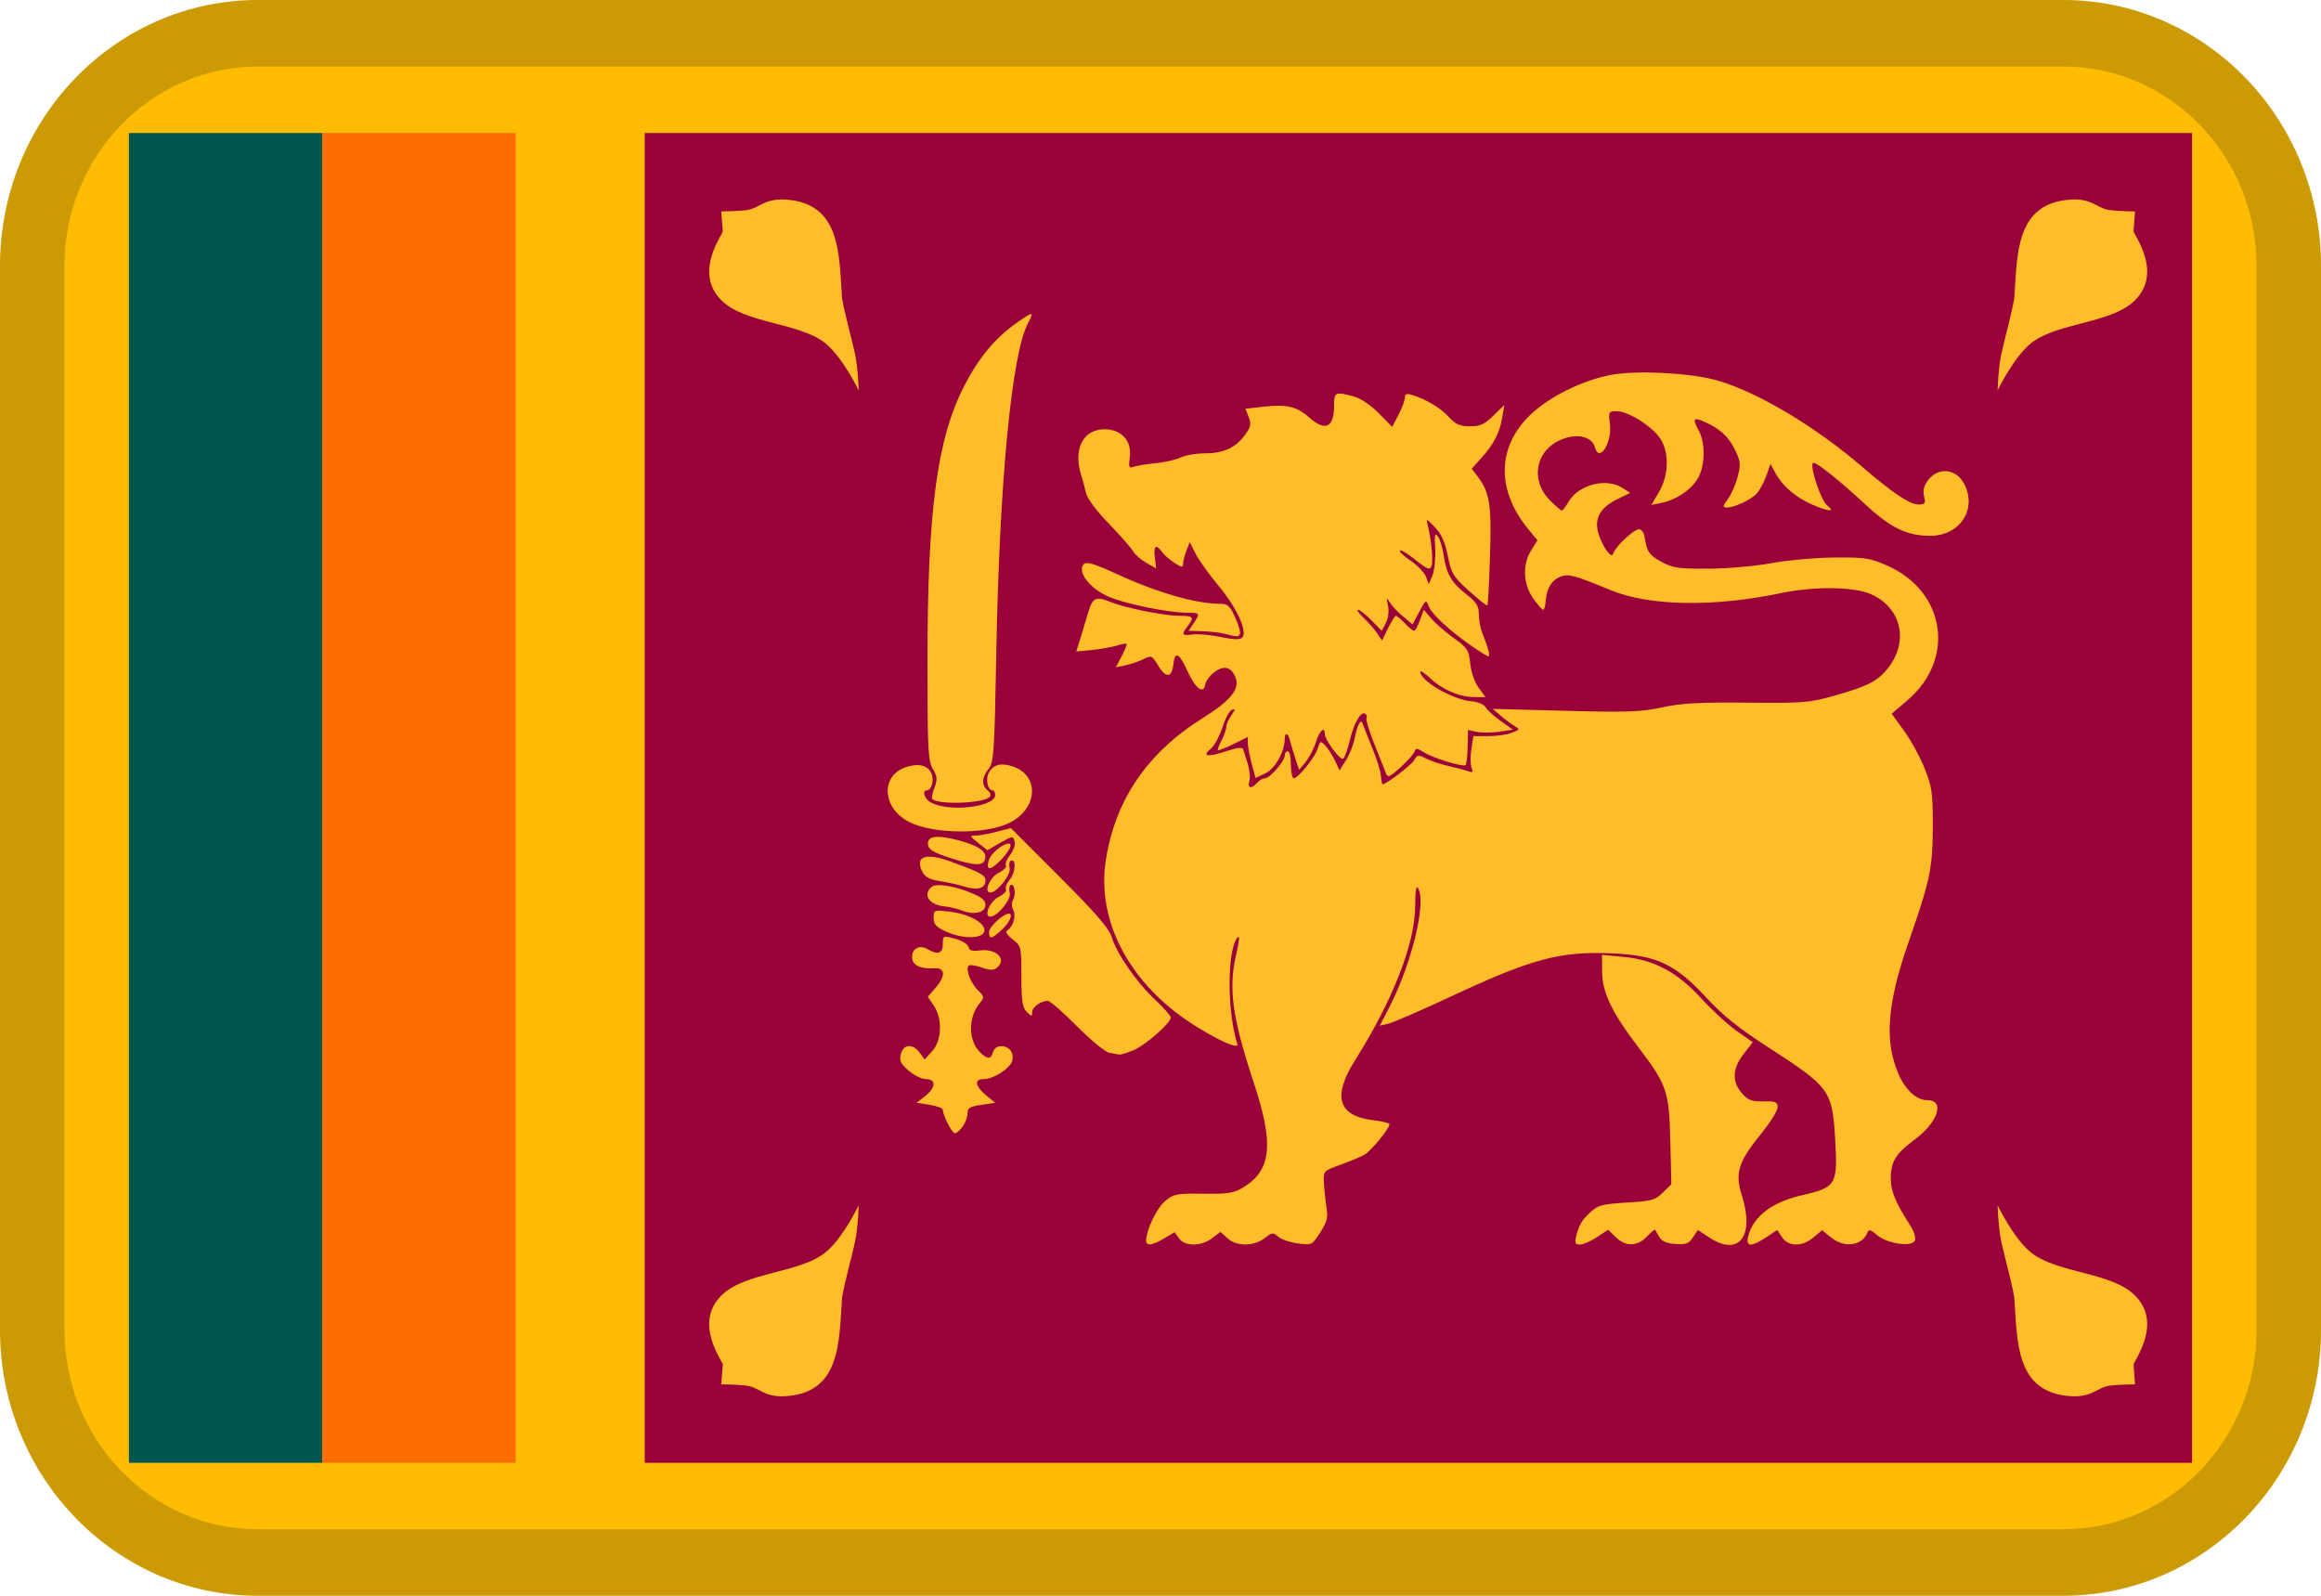 <svg width="32" height="22" viewBox="0 0 32 22" fill="none" xmlns="http://www.w3.org/2000/svg">
<path fill-rule="evenodd" clip-rule="evenodd" d="M3.556 0H28.444C30.408 0 32 1.642 32 3.667V18.333C32 20.358 30.408 22 28.444 22H3.556C1.592 22 0 20.358 0 18.333V3.667C0 1.642 1.592 0 3.556 0Z" fill="#FFBC00"/>
<path d="M4.444 1.834H1.777V20.167H4.444V1.834Z" fill="#00554E"/>
<path d="M7.111 1.834H4.444V20.167H7.111V1.834Z" fill="#FC6C00"/>
<path d="M30.222 1.834H8.889V20.167H30.222V1.834Z" fill="#9A0039"/>
<path d="M27.541 16.616C27.541 16.616 27.765 17.084 28.011 17.275C28.376 17.558 29.124 17.537 29.442 17.867C29.822 18.256 29.412 18.769 29.416 18.814L29.436 19.085C29.436 19.085 29.18 19.088 29.072 19.106C28.909 19.132 28.846 19.268 28.544 19.248C27.783 19.197 27.814 18.491 27.771 17.887C27.732 17.657 27.644 17.357 27.594 17.127C27.551 16.93 27.541 16.616 27.541 16.616ZM11.839 16.616C11.839 16.616 11.83 16.93 11.787 17.127C11.737 17.357 11.649 17.657 11.61 17.887C11.567 18.491 11.598 19.197 10.838 19.248C10.535 19.268 10.472 19.132 10.309 19.106C10.201 19.088 9.944 19.085 9.944 19.085L9.965 18.814C9.969 18.769 9.559 18.256 9.939 17.867C10.257 17.537 11.005 17.558 11.37 17.275C11.616 17.084 11.839 16.616 11.839 16.616ZM27.541 5.384C27.541 5.384 27.551 5.07 27.594 4.873C27.644 4.643 27.732 4.343 27.771 4.113C27.814 3.51 27.783 2.803 28.544 2.752C28.846 2.732 28.909 2.868 29.072 2.894C29.18 2.912 29.436 2.915 29.436 2.915L29.416 3.186C29.412 3.231 29.822 3.744 29.442 4.133C29.124 4.463 28.376 4.442 28.011 4.725C27.765 4.916 27.541 5.384 27.541 5.384ZM11.839 5.384C11.839 5.384 11.616 4.916 11.37 4.725C11.005 4.442 10.257 4.463 9.939 4.133C9.559 3.744 9.969 3.231 9.965 3.186L9.944 2.915C9.944 2.915 10.201 2.912 10.309 2.894C10.472 2.868 10.535 2.732 10.838 2.752C11.598 2.803 11.567 3.51 11.61 4.113C11.649 4.343 11.737 4.643 11.787 4.873C11.83 5.07 11.839 5.384 11.839 5.384ZM16.051 17.073L16.051 17.073C15.886 17.171 15.802 17.182 15.802 17.104C15.802 16.96 15.95 16.651 16.065 16.557C16.183 16.46 16.223 16.452 16.59 16.457C16.929 16.461 17.01 16.449 17.136 16.373C17.529 16.136 17.567 15.778 17.29 14.94C16.983 14.013 16.931 13.617 17.051 13.121C17.083 12.988 17.091 12.897 17.068 12.919C16.918 13.066 16.913 13.938 17.06 14.394C17.095 14.502 16.549 14.22 16.206 13.953C15.489 13.395 15.131 12.618 15.245 11.866C15.372 11.032 15.817 10.378 16.582 9.9C16.964 9.661 17.095 9.501 17.036 9.346C16.98 9.196 16.88 9.167 16.749 9.262C16.684 9.31 16.624 9.388 16.617 9.435C16.595 9.579 16.481 9.493 16.371 9.251C16.256 8.998 16.196 8.97 16.177 9.161C16.158 9.345 16.074 9.352 15.969 9.178C15.883 9.037 15.875 9.033 15.767 9.087C15.704 9.118 15.593 9.156 15.519 9.172L15.384 9.2L15.465 9.045C15.51 8.959 15.54 8.883 15.532 8.876C15.525 8.869 15.463 8.88 15.395 8.901C15.327 8.922 15.174 8.949 15.055 8.961L14.839 8.982L14.899 8.788C14.931 8.681 14.98 8.522 15.006 8.434C15.065 8.238 15.111 8.218 15.311 8.299C15.517 8.383 16.052 8.49 16.267 8.49C16.454 8.49 16.469 8.51 16.374 8.633C16.284 8.749 16.296 8.768 16.442 8.747C16.514 8.737 16.686 8.752 16.826 8.781C17.007 8.819 17.094 8.821 17.126 8.79C17.205 8.712 17.052 8.375 16.799 8.074C16.669 7.918 16.527 7.72 16.483 7.633L16.404 7.474L16.358 7.59C16.332 7.655 16.312 7.736 16.312 7.771C16.312 7.827 16.296 7.826 16.195 7.762C16.131 7.721 16.053 7.654 16.023 7.612C15.937 7.495 15.902 7.521 15.922 7.686L15.94 7.837L15.804 7.759C15.729 7.716 15.647 7.645 15.622 7.6C15.598 7.555 15.447 7.385 15.288 7.22C15.123 7.05 14.989 6.871 14.975 6.804C14.961 6.739 14.931 6.628 14.909 6.558C14.792 6.194 14.93 5.918 15.229 5.918C15.46 5.918 15.607 6.079 15.577 6.298C15.558 6.441 15.565 6.46 15.625 6.436C15.664 6.421 15.801 6.399 15.93 6.386C16.058 6.373 16.215 6.338 16.278 6.307C16.341 6.276 16.49 6.25 16.609 6.25C16.868 6.25 17.036 6.173 17.165 5.996C17.245 5.887 17.253 5.846 17.216 5.75L17.171 5.635L17.419 5.607C17.739 5.571 17.879 5.603 18.048 5.754C18.27 5.952 18.393 5.896 18.393 5.599C18.393 5.403 18.407 5.396 18.662 5.465C18.762 5.492 18.896 5.582 19.009 5.697L19.194 5.885L19.282 5.717C19.33 5.624 19.369 5.518 19.369 5.482C19.369 5.432 19.393 5.422 19.465 5.444C19.659 5.502 19.861 5.623 19.975 5.748C20.07 5.852 20.125 5.877 20.266 5.877C20.408 5.877 20.467 5.85 20.59 5.73L20.74 5.584L20.712 5.755C20.677 5.966 20.598 6.121 20.424 6.314L20.291 6.462L20.376 6.574C20.54 6.792 20.566 6.959 20.543 7.664C20.531 8.032 20.515 8.339 20.506 8.347C20.498 8.355 20.384 8.265 20.253 8.146C20.034 7.948 20.01 7.907 19.961 7.664C19.923 7.472 19.873 7.362 19.784 7.27C19.663 7.145 19.66 7.144 19.686 7.246C19.736 7.449 19.762 7.739 19.736 7.806C19.714 7.863 19.678 7.849 19.517 7.72C19.412 7.635 19.314 7.576 19.3 7.59C19.287 7.603 19.354 7.666 19.448 7.73C19.543 7.794 19.639 7.894 19.66 7.951L19.699 8.054L19.75 7.93C19.778 7.861 19.794 7.698 19.787 7.566C19.776 7.371 19.782 7.339 19.824 7.395C19.853 7.433 19.889 7.55 19.904 7.656C19.943 7.915 20.009 8.03 20.215 8.191C20.357 8.303 20.389 8.354 20.389 8.468C20.389 8.546 20.41 8.661 20.436 8.726C20.533 8.968 20.556 9.074 20.503 9.043C20.16 8.844 19.757 8.503 19.701 8.365C19.66 8.262 19.659 8.263 19.568 8.435L19.476 8.609L19.343 8.498C19.269 8.436 19.187 8.349 19.16 8.303C19.118 8.231 19.114 8.238 19.137 8.352C19.152 8.431 19.14 8.528 19.106 8.591L19.049 8.697L18.908 8.552C18.831 8.472 18.748 8.407 18.725 8.407C18.701 8.407 18.736 8.458 18.803 8.521C18.87 8.584 18.954 8.679 18.989 8.733L19.054 8.831L19.137 8.661C19.183 8.567 19.232 8.491 19.245 8.49C19.259 8.49 19.315 8.536 19.37 8.594C19.424 8.651 19.481 8.697 19.496 8.697C19.51 8.697 19.547 8.632 19.576 8.552L19.63 8.407L19.735 8.529C19.793 8.596 19.933 8.718 20.046 8.798C20.233 8.933 20.252 8.962 20.27 9.148C20.282 9.264 20.331 9.405 20.385 9.48L20.48 9.61H20.327C20.122 9.61 19.888 9.51 19.72 9.351C19.644 9.279 19.582 9.239 19.582 9.262C19.582 9.387 20.03 9.646 20.283 9.668C20.377 9.676 20.46 9.711 20.483 9.752C20.505 9.79 20.599 9.875 20.692 9.941L20.86 10.06L20.671 10.088C20.567 10.103 20.427 10.104 20.361 10.09L20.24 10.064L20.235 10.295C20.232 10.422 20.219 10.536 20.207 10.548C20.174 10.579 19.755 10.451 19.63 10.371C19.541 10.314 19.519 10.312 19.504 10.36C19.493 10.392 19.407 10.49 19.311 10.577C19.158 10.716 19.134 10.726 19.108 10.659C19.092 10.618 19.02 10.438 18.948 10.258C18.877 10.079 18.828 9.917 18.84 9.898C18.852 9.88 18.843 9.853 18.82 9.839C18.76 9.803 18.665 9.972 18.606 10.222C18.577 10.341 18.538 10.449 18.518 10.461C18.477 10.486 18.265 10.199 18.265 10.118C18.265 10.007 18.192 10.073 18.145 10.226C18.118 10.314 18.054 10.438 18.003 10.501L17.911 10.616L17.852 10.434C17.82 10.334 17.789 10.23 17.783 10.202C17.763 10.107 17.713 10.093 17.713 10.183C17.713 10.363 17.583 10.596 17.445 10.662L17.31 10.726L17.258 10.531C17.229 10.423 17.205 10.296 17.204 10.248L17.204 10.16L17.006 10.258C16.896 10.312 16.801 10.35 16.792 10.342C16.784 10.334 16.806 10.273 16.842 10.207C16.877 10.141 16.906 10.058 16.906 10.023C16.906 9.988 16.938 9.916 16.977 9.862C17.03 9.787 17.033 9.769 16.987 9.784C16.954 9.794 16.894 9.904 16.854 10.028C16.813 10.151 16.741 10.284 16.694 10.322C16.564 10.427 16.648 10.442 16.9 10.358C17.056 10.307 17.13 10.298 17.14 10.33C17.148 10.356 17.177 10.447 17.204 10.532C17.23 10.617 17.24 10.724 17.225 10.77C17.193 10.868 17.255 10.881 17.331 10.792C17.36 10.758 17.409 10.73 17.439 10.73C17.508 10.73 17.713 10.494 17.713 10.415C17.713 10.383 17.733 10.356 17.756 10.356C17.779 10.356 17.798 10.44 17.798 10.543C17.798 10.646 17.816 10.73 17.838 10.73C17.896 10.73 18.137 10.432 18.165 10.325C18.179 10.274 18.2 10.232 18.212 10.232C18.249 10.232 18.351 10.368 18.412 10.499L18.469 10.622L18.558 10.479C18.607 10.4 18.659 10.27 18.674 10.19C18.689 10.111 18.716 10.017 18.735 9.983C18.764 9.931 18.774 9.935 18.798 10.004C18.813 10.049 18.872 10.199 18.929 10.336C18.985 10.472 19.035 10.636 19.04 10.698C19.044 10.761 19.055 10.812 19.063 10.812C19.114 10.812 19.461 10.546 19.498 10.479C19.539 10.403 19.552 10.402 19.664 10.459C19.731 10.492 19.87 10.539 19.974 10.561C20.077 10.584 20.197 10.616 20.24 10.632C20.304 10.655 20.313 10.647 20.288 10.584C20.272 10.542 20.271 10.427 20.286 10.328L20.314 10.149H20.518C20.631 10.149 20.777 10.128 20.843 10.103C20.954 10.06 20.957 10.054 20.882 10.01C20.837 9.984 20.752 9.92 20.691 9.868L20.58 9.773L21.578 9.799C22.441 9.822 22.622 9.815 22.916 9.752C23.186 9.694 23.425 9.681 24.088 9.687C24.864 9.695 24.945 9.689 25.286 9.592C25.735 9.465 25.869 9.4 26.007 9.239C26.327 8.867 26.226 8.378 25.791 8.19C25.553 8.087 25.013 8.082 24.555 8.177C23.621 8.372 22.743 8.356 22.208 8.137C21.701 7.928 21.629 7.908 21.518 7.949C21.395 7.995 21.323 8.111 21.311 8.283C21.306 8.351 21.29 8.407 21.276 8.407C21.262 8.407 21.199 8.336 21.138 8.249C20.998 8.052 20.987 7.785 21.111 7.586L21.197 7.449L21.071 7.296C20.631 6.759 20.638 6.17 21.09 5.727C21.345 5.477 21.813 5.243 22.208 5.169C22.574 5.1 23.342 5.142 23.701 5.252C24.262 5.422 25.038 5.888 25.676 6.437C26.095 6.797 26.331 6.955 26.45 6.955C26.541 6.955 26.55 6.941 26.527 6.838C26.508 6.754 26.526 6.691 26.591 6.61C26.731 6.436 26.971 6.464 27.079 6.668C27.264 7.017 27.024 7.387 26.613 7.387C26.291 7.387 26.07 7.28 25.72 6.956C25.349 6.612 25.024 6.355 24.996 6.382C24.949 6.428 25.105 6.898 25.189 6.965C25.314 7.064 25.215 7.058 24.975 6.952C24.753 6.854 24.571 6.696 24.477 6.52L24.41 6.396L24.353 6.559C24.321 6.648 24.262 6.758 24.221 6.803C24.141 6.891 23.914 6.997 23.806 6.997C23.748 6.997 23.75 6.98 23.823 6.88C23.87 6.815 23.931 6.676 23.958 6.57C24.002 6.399 23.998 6.358 23.916 6.193C23.826 6.01 23.704 5.903 23.478 5.806C23.345 5.749 23.335 5.776 23.425 5.945C23.518 6.118 23.507 6.441 23.402 6.606C23.303 6.762 23.107 6.892 22.906 6.933L22.768 6.961L22.873 6.782C23.007 6.554 23.016 6.247 22.894 6.052C22.79 5.885 22.451 5.669 22.292 5.669C22.178 5.669 22.175 5.675 22.196 5.846C22.229 6.102 22.049 6.386 21.991 6.17C21.953 6.028 21.771 5.975 21.566 6.045C21.18 6.176 21.081 6.606 21.369 6.897C21.446 6.974 21.52 7.038 21.533 7.038C21.546 7.038 21.588 6.983 21.627 6.916C21.765 6.681 22.144 6.583 22.368 6.726L22.476 6.795L22.292 6.885C22.056 7.002 21.974 7.158 22.041 7.365C22.067 7.448 22.119 7.552 22.157 7.598C22.213 7.667 22.229 7.67 22.248 7.619C22.287 7.514 22.55 7.279 22.607 7.297C22.637 7.307 22.666 7.35 22.673 7.394C22.706 7.607 22.735 7.651 22.902 7.743C23.063 7.831 23.134 7.842 23.551 7.84C23.814 7.839 24.197 7.805 24.423 7.764C24.645 7.723 25.037 7.688 25.294 7.686C25.722 7.683 25.783 7.693 26.028 7.802C26.826 8.16 26.962 9.088 26.299 9.654L26.081 9.84L26.25 10.073C26.344 10.201 26.471 10.434 26.534 10.591C26.637 10.846 26.648 10.927 26.648 11.393C26.646 11.97 26.613 12.129 26.313 12.991C26.017 13.841 25.978 14.351 26.175 14.806C26.272 15.03 26.424 15.168 26.575 15.168C26.819 15.168 26.72 15.473 26.399 15.71C26.134 15.905 26.065 16.02 26.069 16.26C26.072 16.432 26.136 16.583 26.34 16.9C26.389 16.974 26.416 17.065 26.401 17.102C26.363 17.199 26.012 17.146 25.874 17.023C25.801 16.958 25.765 16.946 25.751 16.983C25.681 17.176 25.431 17.213 25.243 17.059L25.122 16.96L25.004 17.059C24.847 17.191 24.659 17.19 24.57 17.058L24.503 16.957L24.351 17.058C24.144 17.195 24.066 17.191 24.103 17.044C24.172 16.77 24.43 16.573 24.84 16.479C25.321 16.369 25.341 16.334 25.3 15.679C25.26 15.032 25.224 14.984 24.372 14.434C23.973 14.176 23.754 14.001 23.527 13.755C23.099 13.292 22.84 13.17 22.234 13.144C21.51 13.112 21.125 13.214 20.007 13.737C19.598 13.928 19.209 14.097 19.143 14.113L19.023 14.141L19.149 13.898C19.462 13.292 19.668 12.449 19.553 12.248C19.525 12.198 19.512 12.274 19.511 12.501C19.509 13.007 19.198 13.802 18.682 14.618C18.366 15.118 18.448 15.387 18.935 15.444C19.057 15.458 19.157 15.483 19.157 15.499C19.157 15.56 18.901 15.87 18.808 15.922C18.755 15.951 18.606 16.013 18.478 16.059C18.245 16.143 18.244 16.144 18.253 16.309C18.258 16.4 18.274 16.551 18.289 16.645C18.311 16.787 18.296 16.846 18.202 16.992C18.089 17.167 18.086 17.168 17.893 17.142C17.786 17.128 17.664 17.087 17.623 17.05C17.553 16.988 17.539 16.99 17.434 17.071C17.284 17.186 17.048 17.186 16.922 17.07L16.826 16.983L16.712 17.07C16.562 17.185 16.337 17.187 16.256 17.073L16.194 16.988L16.051 17.073ZM22.017 17.056L22.017 17.056C21.933 17.112 21.827 17.158 21.783 17.158C21.718 17.158 21.709 17.138 21.731 17.044C21.771 16.883 21.809 16.82 21.936 16.704C22.032 16.616 22.101 16.599 22.427 16.579C22.771 16.559 22.819 16.546 22.925 16.442L23.043 16.326L23.029 15.736C23.012 15.039 22.984 14.956 22.577 14.423C22.219 13.953 22.088 13.676 22.088 13.388L22.087 13.164L22.374 13.191C22.802 13.229 23.126 13.401 23.455 13.764C23.602 13.925 23.822 14.127 23.944 14.213L24.166 14.368L24.041 14.529C23.884 14.731 23.876 14.913 24.016 15.072C24.102 15.169 24.15 15.187 24.313 15.184C24.484 15.181 24.508 15.191 24.508 15.267C24.508 15.315 24.402 15.482 24.274 15.639C23.97 16.012 23.918 16.176 24.012 16.469C24.198 17.044 23.977 17.333 23.561 17.058L23.409 16.957L23.34 17.06C23.283 17.146 23.243 17.161 23.098 17.15C22.977 17.141 22.91 17.112 22.877 17.054C22.852 17.009 22.826 16.964 22.82 16.955C22.815 16.945 22.763 16.987 22.706 17.048C22.574 17.187 22.413 17.19 22.276 17.056L22.172 16.954L22.017 17.056ZM13.273 15.531L13.273 15.531C13.237 15.582 13.188 15.623 13.165 15.623C13.124 15.623 12.999 15.377 12.999 15.298C12.999 15.278 12.918 15.248 12.819 15.232L12.638 15.203L12.755 15.111C12.904 14.993 12.91 14.877 12.766 14.877C12.708 14.877 12.6 14.824 12.526 14.759C12.416 14.663 12.397 14.622 12.42 14.531C12.456 14.393 12.586 14.384 12.681 14.514L12.749 14.607L12.853 14.491C12.986 14.342 12.996 14.044 12.874 13.864L12.792 13.742L12.896 13.622C13.04 13.455 13.034 13.339 12.883 13.349C12.685 13.362 12.575 13.306 12.575 13.193C12.575 13.072 12.682 13.02 12.792 13.087C12.928 13.17 12.999 13.145 12.999 13.016C12.999 12.898 13.001 12.898 13.166 12.941C13.259 12.965 13.341 13.015 13.352 13.053C13.365 13.104 13.404 13.117 13.498 13.104C13.732 13.07 13.89 13.222 13.745 13.341C13.696 13.38 13.65 13.379 13.533 13.338C13.451 13.309 13.371 13.297 13.356 13.312C13.309 13.358 13.381 13.553 13.482 13.651C13.575 13.743 13.576 13.749 13.503 13.837C13.347 14.025 13.35 14.349 13.51 14.505C13.616 14.608 13.663 14.608 13.691 14.504C13.717 14.406 13.857 14.393 13.932 14.481C13.96 14.514 13.97 14.58 13.955 14.629C13.92 14.734 13.695 14.877 13.562 14.877C13.428 14.877 13.443 14.974 13.594 15.099L13.722 15.204L13.53 15.232C13.371 15.255 13.339 15.275 13.339 15.349C13.339 15.399 13.309 15.481 13.273 15.531ZM15.623 14.481L15.623 14.481C15.536 14.516 15.45 14.543 15.432 14.539C15.414 14.536 15.353 14.525 15.296 14.515C15.239 14.504 15.038 14.34 14.847 14.147C14.656 13.955 14.476 13.798 14.447 13.798C14.35 13.798 14.231 13.884 14.231 13.954C14.231 14.018 14.225 14.018 14.157 13.951C14.096 13.891 14.082 13.803 14.082 13.461C14.082 13.052 14.08 13.042 13.961 12.95C13.879 12.885 13.856 12.845 13.89 12.825C13.969 12.777 14.012 12.623 13.969 12.543C13.946 12.499 13.945 12.443 13.969 12.402C14.012 12.326 13.985 12.171 13.933 12.202C13.914 12.213 13.909 12.261 13.922 12.308C13.946 12.397 13.752 12.637 13.655 12.637C13.557 12.637 13.645 12.427 13.77 12.364C13.838 12.33 13.883 12.284 13.869 12.262C13.855 12.24 13.881 12.175 13.927 12.118C14.005 12.021 14.01 11.824 13.933 11.87C13.914 11.882 13.909 11.926 13.92 11.97C13.943 12.054 13.746 12.305 13.656 12.305C13.557 12.305 13.645 12.096 13.77 12.032C13.838 11.998 13.883 11.952 13.869 11.93C13.855 11.908 13.881 11.843 13.927 11.786C13.974 11.727 14.001 11.647 13.989 11.601C13.967 11.522 13.961 11.522 13.79 11.62L13.613 11.722L13.487 11.621C13.367 11.525 13.365 11.52 13.455 11.519C13.508 11.518 13.637 11.495 13.743 11.467L13.937 11.416L14.607 12.087C15.111 12.591 15.29 12.798 15.327 12.918C15.398 13.15 15.672 13.546 15.924 13.781C16.044 13.893 16.142 14.004 16.142 14.028C16.142 14.104 15.787 14.414 15.623 14.481ZM13.573 12.826V12.826C13.573 12.942 13.289 12.953 13.053 12.847C12.905 12.781 12.872 12.745 12.872 12.654C12.872 12.545 12.876 12.543 13.088 12.568C13.352 12.598 13.573 12.716 13.573 12.826ZM13.814 12.816V12.816C13.673 12.948 13.636 12.955 13.636 12.848C13.636 12.779 13.834 12.596 13.908 12.596C13.973 12.596 13.922 12.716 13.814 12.816ZM13.585 12.49C13.571 12.587 13.42 12.616 13.261 12.552C13.206 12.53 13.093 12.504 13.01 12.494C12.803 12.469 12.718 12.33 12.846 12.226C12.915 12.17 13.204 12.222 13.445 12.334C13.557 12.386 13.594 12.428 13.585 12.49ZM13.585 12.157L13.585 12.157C13.571 12.256 13.463 12.277 13.275 12.217C13.205 12.195 13.062 12.164 12.958 12.147C12.817 12.126 12.755 12.092 12.717 12.019C12.61 11.809 12.759 11.752 13.094 11.873C13.543 12.037 13.598 12.068 13.585 12.157ZM13.81 11.845L13.81 11.845C13.657 12.005 13.591 12.011 13.632 11.862C13.666 11.737 13.933 11.557 13.933 11.659C13.933 11.69 13.878 11.774 13.81 11.845ZM13.585 11.824L13.585 11.824C13.568 11.943 13.461 11.944 13.105 11.83C12.883 11.758 12.805 11.713 12.795 11.652C12.777 11.539 12.881 11.51 13.116 11.561C13.437 11.632 13.6 11.723 13.585 11.824ZM13.899 11.353L13.899 11.353C13.565 11.507 12.86 11.497 12.539 11.334C12.147 11.136 12.136 10.67 12.521 10.566C12.692 10.52 12.809 10.562 12.849 10.682C12.877 10.771 12.838 10.895 12.782 10.895C12.707 10.895 12.746 11.018 12.837 11.065C13.094 11.2 13.721 11.125 13.721 10.96C13.721 10.924 13.703 10.895 13.681 10.895C13.617 10.895 13.585 10.739 13.633 10.653C13.694 10.541 13.797 10.513 13.958 10.565C14.345 10.689 14.309 11.165 13.899 11.353ZM13.643 10.988L13.643 10.988C13.553 11.077 12.938 11.098 12.854 11.016C12.841 11.004 12.854 10.933 12.883 10.859C12.927 10.745 12.923 10.706 12.861 10.6C12.795 10.487 12.787 10.331 12.787 9.137C12.787 7.034 12.918 6.049 13.296 5.317C13.496 4.929 13.722 4.658 14.018 4.45C14.248 4.288 14.261 4.289 14.172 4.458C13.948 4.883 13.778 6.654 13.736 9.008C13.711 10.374 13.702 10.509 13.63 10.6C13.534 10.72 13.53 10.826 13.617 10.897C13.657 10.929 13.667 10.965 13.643 10.988ZM17.094 8.743L17.094 8.743C17.069 8.784 17.067 8.784 16.885 8.738C16.815 8.721 16.674 8.704 16.572 8.702L16.387 8.697L16.455 8.595C16.549 8.456 16.545 8.448 16.381 8.448C16.098 8.448 15.479 8.319 15.258 8.214C15.008 8.096 14.847 7.871 14.944 7.776C14.982 7.739 15.091 7.773 15.408 7.918C15.957 8.171 16.49 8.324 16.821 8.324C16.927 8.324 16.957 8.351 17.031 8.515C17.079 8.62 17.107 8.722 17.094 8.743Z" fill="#FFBE29"/>
<path opacity="0.2" d="M3.556 0.917C2.083 0.917 0.889 2.148 0.889 3.667V18.333C0.889 19.852 2.083 21.083 3.556 21.083H28.444C29.917 21.083 31.111 19.852 31.111 18.333V3.667C31.111 2.148 29.917 0.917 28.444 0.917H3.556ZM3.556 0H28.444C30.408 0 32 1.642 32 3.667V18.333C32 20.358 30.408 22 28.444 22H3.556C1.592 22 0 20.358 0 18.333V3.667C0 1.642 1.592 0 3.556 0Z" fill="#031619"/>
</svg>